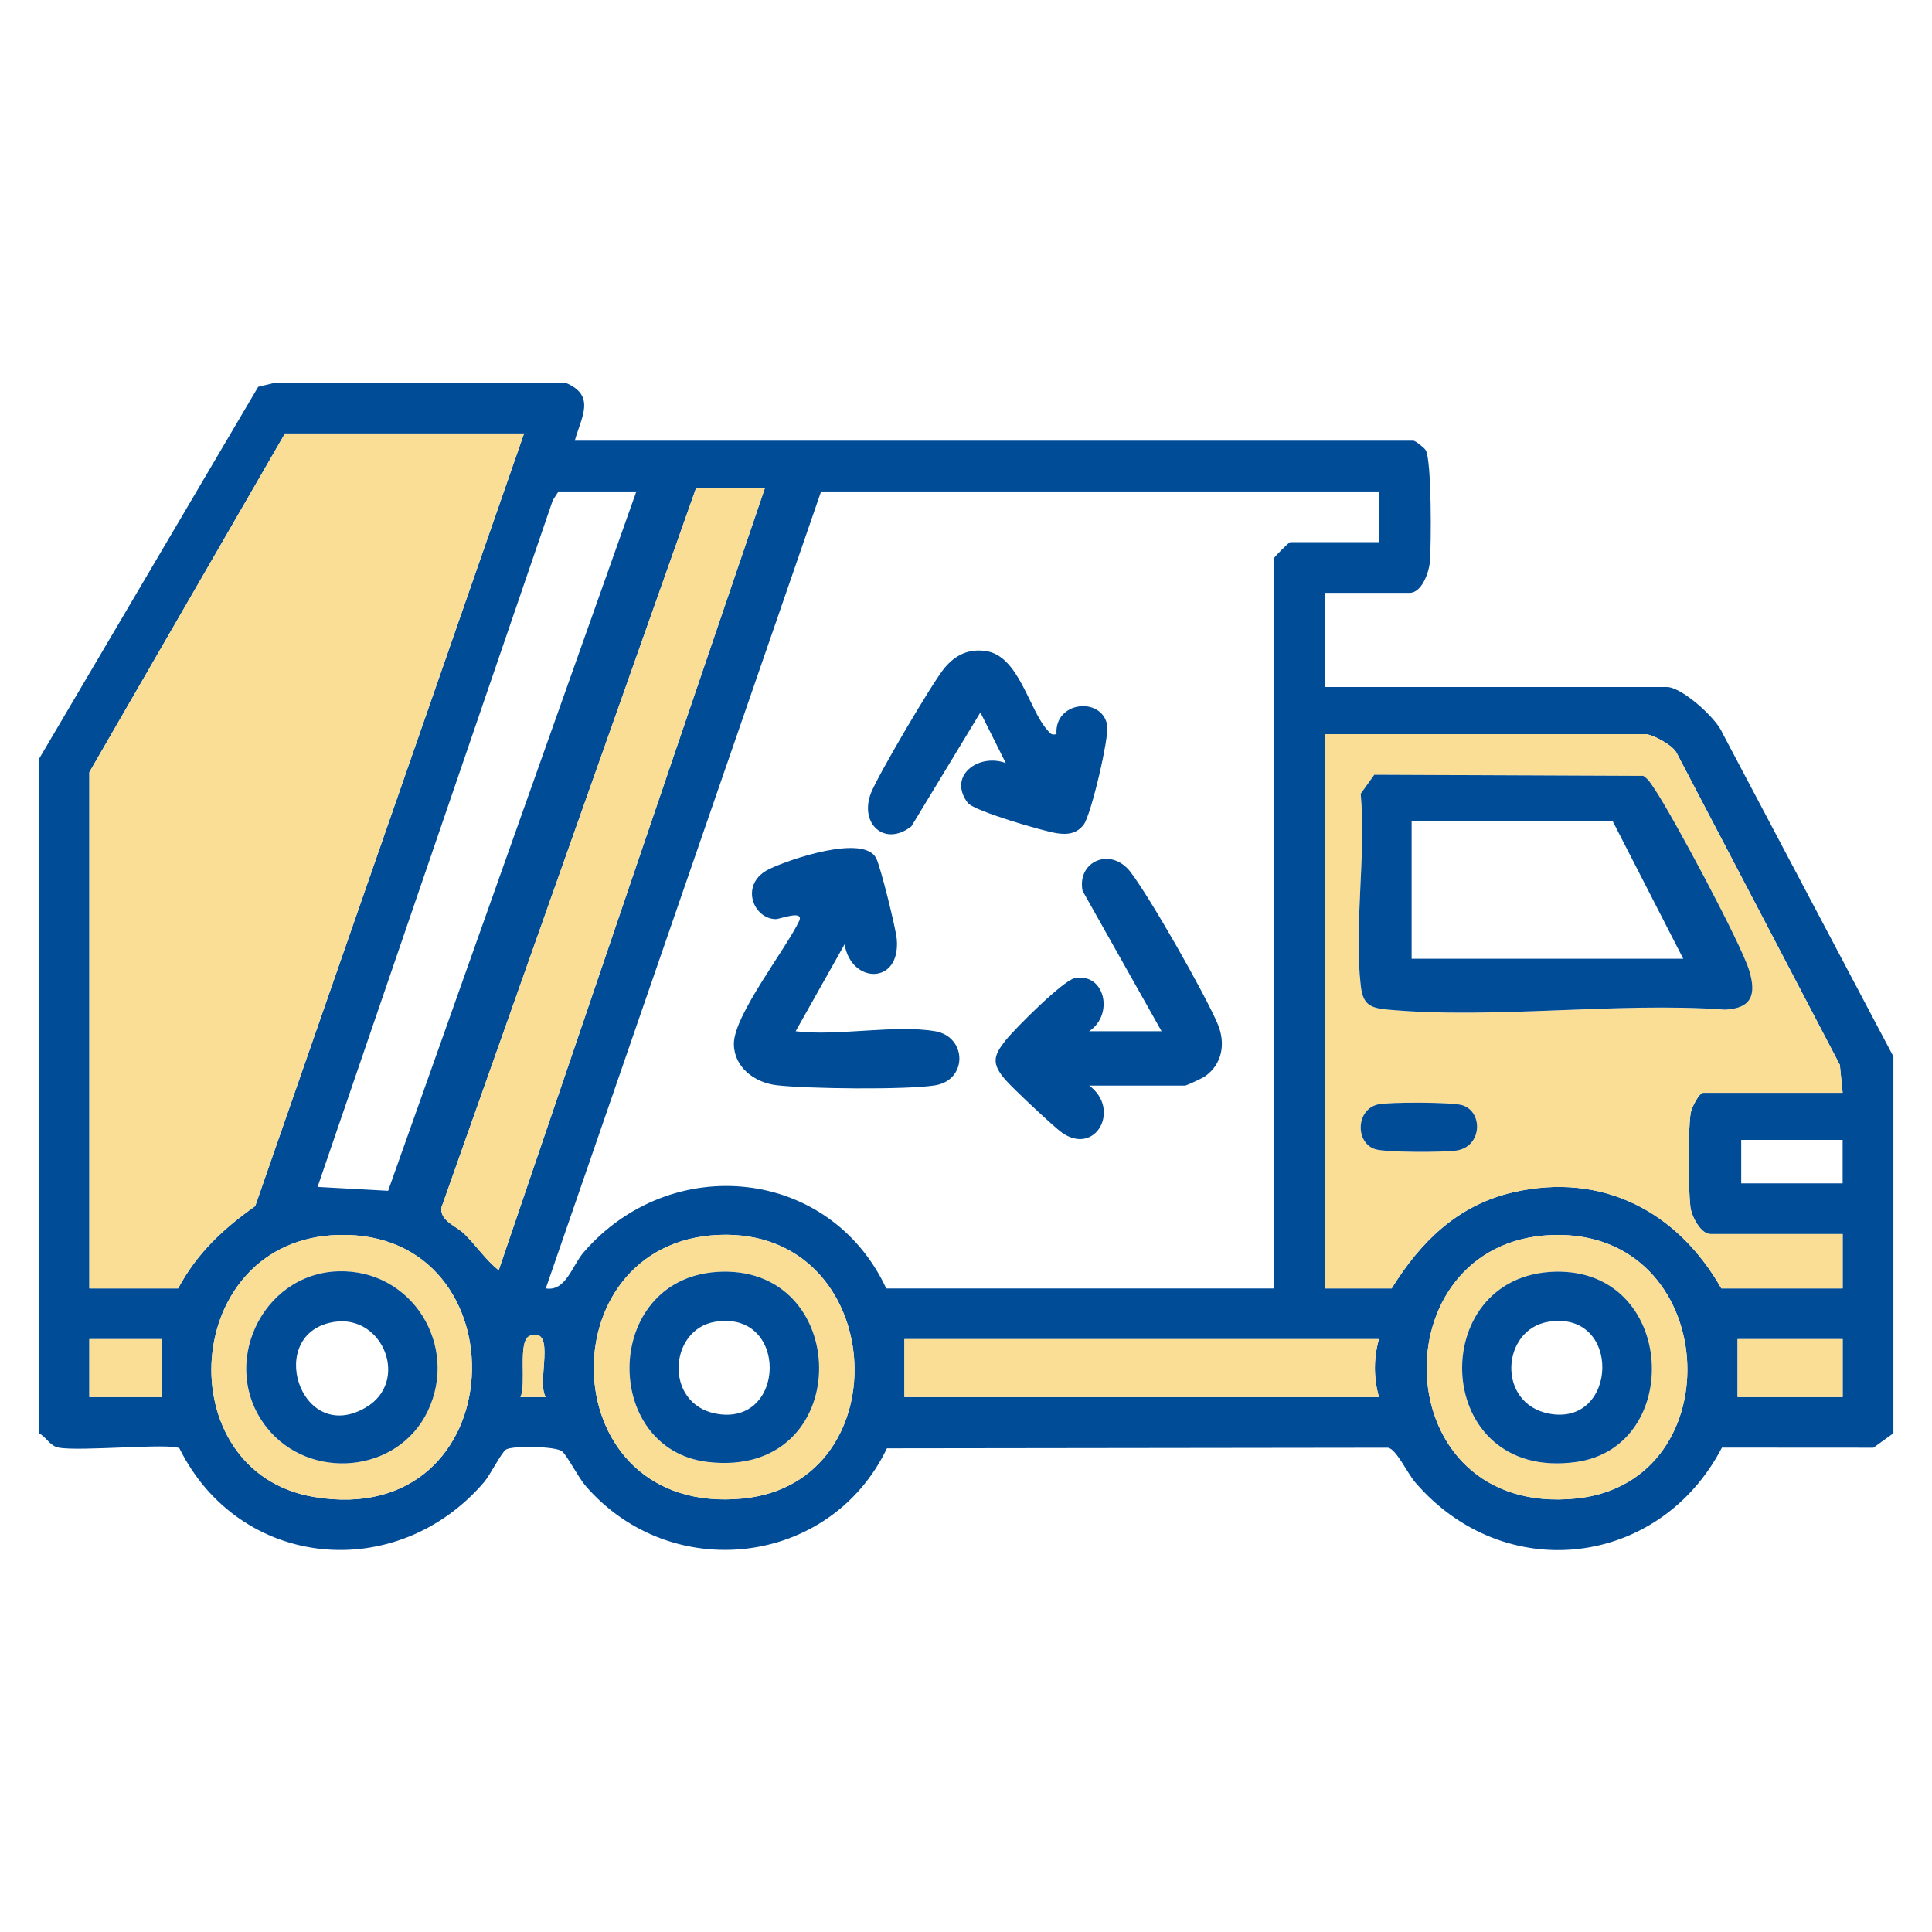 <?xml version="1.0" encoding="UTF-8"?>
<svg xmlns="http://www.w3.org/2000/svg" id="Capa_1" version="1.1" viewBox="0 0 400 400">
  <defs>
    <style>
      .st0 {
        fill: #004c97;
      }

      .st1 {
        fill: #fbde95;
      }
    </style>
  </defs>
  <path class="st0" d="M8,157.25l45.46-77.17,3.63-.87,60.02.05c6.33,2.63,3.24,7.11,1.89,11.98h173.62c.41,0,2.21,1.42,2.55,1.95,1.25,1.99,1.18,19.72.86,23.21-.19,2.15-1.69,6.34-4.16,6.34h-17.62v19.5h70.88c3.03,0,10.24,6.44,11.48,9.52l35.4,66.98v78l-4.14,2.99-31.36-.02c-12.96,24.87-45.07,28.67-63.52,7.17-1.6-1.86-3.88-6.82-5.6-7.15l-103.76.13c-11.7,24.42-44.63,28.31-62.39,7.77-1.54-1.78-3.79-6.24-4.86-7.14-1.28-1.07-10.2-1.23-11.62-.38-.9.54-3.31,5.32-4.52,6.73-18.16,21.18-50.62,18.11-63.1-6.99-1.81-1.13-20.69.7-24.99-.14-1.92-.37-2.52-2.22-4.14-2.99v-139.5ZM108.5,89.75h-49.5l-40.5,70.12v106.88h18.38c3.94-7.32,9.28-12.3,15.96-17.04l55.66-159.96ZM158.38,101h-14.25l-52.76,149.07c-.24,2.77,3.06,3.71,4.78,5.41,2.49,2.45,4.39,5.35,7.1,7.52l55.13-162ZM131.75,101.75h-16.12l-1.18,1.82-48.7,142.17,14.61.8,51.39-144.79ZM285.5,101.75h-115.5l-57,165c4.15.69,5.4-4.66,7.86-7.5,18.04-20.82,50.9-17.62,62.63,7.51h80.25V115.62c0-.24,3.14-3.38,3.38-3.38h18.38v-10.5ZM381.5,226.25l-.58-5.79-33.75-64.5c-.74-1.65-5.07-3.96-6.54-3.96h-66.38v114.75h13.88c5.98-9.65,13.69-17.25,25.11-19.89,18.45-4.25,34.05,3.92,43.14,19.89h25.12v-11.25h-27.38c-1.99,0-3.91-3.65-4.14-5.61-.45-3.89-.53-15.75.06-19.47.17-1.1,1.75-4.17,2.58-4.17h28.88ZM381.5,236h-21v9h21v-9ZM70.12,255.68c-32.77.84-35.55,49.11-5.16,54.24,41.79,7.06,43.69-55.23,5.16-54.24ZM148.87,255.67c-36.07,1.44-34.62,58.54,5,54.57,33.02-3.31,29.87-55.96-5-54.57ZM321.33,255.7c-36.03,1.29-34.72,58.62,5.03,54.54,32.82-3.37,29.94-55.8-5.03-54.54ZM113,289.25c-2.01-3,2.32-14.64-3.29-12.68-2.63.92-.64,10.06-1.96,12.68h5.25ZM33.5,277.25h-15v12h15v-12ZM285.5,277.25h-98.25v12h98.25c-1.12-3.92-1.12-8.1,0-12ZM381.5,277.25h-21.75v12h21.75v-12Z"></path>
  <path class="st1" d="M108.5,89.75l-55.66,159.96c-6.68,4.74-12.03,9.71-15.96,17.04h-18.38v-106.88l40.5-70.12h49.5Z"></path>
  <path class="st1" d="M381.5,226.25h-28.88c-.83,0-2.41,3.07-2.58,4.17-.59,3.72-.51,15.59-.06,19.47.23,1.95,2.16,5.61,4.14,5.61h27.38v11.25h-25.12c-9.09-15.96-24.69-24.14-43.14-19.89-11.43,2.63-19.13,10.23-25.11,19.89h-13.88v-114.75h66.38c1.47,0,5.8,2.31,6.54,3.96l33.75,64.5.58,5.79ZM284.53,160.41l-2.82,3.93c1.17,12.58-1.43,27.53.02,39.8.46,3.87,1.94,4.56,5.6,4.9,22.15,2.03,47.34-1.62,69.82,0,5.52-.26,6.5-3.1,5-8.08-1.68-5.57-15.87-32.06-19.52-37.47-.71-1.05-1.29-2.15-2.41-2.84l-55.7-.23ZM285.29,228.66c-4.57,1.05-4.74,7.91-.58,9.26,2.17.7,14.3.69,16.87.28,5.28-.83,5.53-7.98,1.22-9.37-2.08-.67-15.22-.69-17.51-.17Z"></path>
  <path class="st1" d="M158.38,101l-55.13,162c-2.71-2.17-4.61-5.07-7.1-7.52-1.72-1.7-5.02-2.64-4.78-5.41l52.76-149.07h14.25Z"></path>
  <path class="st1" d="M285.5,277.25c-1.12,3.9-1.12,8.08,0,12h-98.25v-12h98.25Z"></path>
  <path class="st1" d="M70.12,255.68c38.53-.99,36.63,61.29-5.16,54.24-30.39-5.13-27.61-53.4,5.16-54.24ZM70.08,263.21c-15.99.44-24.93,19.7-14.81,32.4,8.79,11.03,27.09,9.5,33.28-3.43,6.51-13.58-3.24-29.39-18.47-28.97Z"></path>
  <path class="st1" d="M148.87,255.67c34.87-1.39,38.02,51.26,5,54.57-39.62,3.97-41.07-53.13-5-54.57ZM149.5,263.29c-24.75.59-25.29,36.7-3.04,39.38,30.33,3.65,30.29-40.03,3.04-39.38Z"></path>
  <path class="st1" d="M321.33,255.7c34.98-1.26,37.86,51.17,5.03,54.54-39.75,4.08-41.06-53.24-5.03-54.54ZM322,263.29c-27.08.63-25.63,43.55,4.31,39.4,22.4-3.11,20.7-39.98-4.31-39.4Z"></path>
  <rect class="st1" x="359.75" y="277.25" width="21.75" height="12"></rect>
  <rect class="st1" x="18.5" y="277.25" width="15" height="12"></rect>
  <path class="st1" d="M113,289.25h-5.25c1.32-2.62-.67-11.76,1.96-12.68,5.61-1.96,1.28,9.68,3.29,12.68Z"></path>
  <path class="st0" d="M193.62,213.5c6.62,1.17,6.75,10.13-.04,11.21-5.97.95-26.61.72-32.87-.04-4.48-.55-8.75-3.71-8.77-8.53-.03-5.95,10.72-19.54,13.55-25.52.91-2.3-4.05-.3-4.91-.32-4.77-.11-7.49-7.4-1.3-10.38,4.2-2.02,19.57-7.27,22.13-2.22.91,1.79,4.07,14.55,4.26,16.77.8,9.49-9.45,9.27-10.81,1.04l-10.13,18c8.6,1.07,20.73-1.44,28.88,0Z"></path>
  <path class="st0" d="M225.5,224.75c6.64,4.89,1.33,14.64-5.63,9.75-1.7-1.19-10.16-9.17-11.64-10.86-3.01-3.43-2.57-5.07,0-8.28,1.94-2.43,11.85-12.34,14.24-12.82,6.29-1.27,8.24,7.54,3.02,10.96h15l-16.36-29.06c-1.19-6.18,5.9-9.17,9.94-3.89s15.42,25.25,18.04,31.46c1.66,3.94,1.02,8.27-2.65,10.85-.52.36-3.83,1.9-4.1,1.9h-19.88Z"></path>
  <path class="st0" d="M218.74,152c-.5-6.83,9.41-7.86,10.5-1.84.44,2.42-3.35,18.62-4.88,20.58-1.44,1.85-3.25,2.1-5.46,1.79-2.76-.39-17.27-4.64-18.52-6.29-4.29-5.65,2.3-10.36,7.86-8.25l-5.26-10.49-14.28,23.58c-5.51,4.33-10.84-.51-8.38-6.88,1.38-3.58,12.81-23.05,15.28-25.96,2.24-2.65,4.91-3.94,8.45-3.46,6.93.95,8.98,12.22,12.85,16.43.62.68.75,1.02,1.83.78Z"></path>
  <path class="st0" d="M284.53,160.41l55.7.23c1.12.7,1.7,1.8,2.41,2.84,3.65,5.42,17.84,31.9,19.52,37.47,1.5,4.98.52,7.82-5,8.08-22.48-1.62-47.68,2.03-69.82,0-3.67-.34-5.15-1.02-5.6-4.9-1.45-12.27,1.14-27.22-.02-39.8l2.82-3.93ZM348.5,198.5l-14.62-28.5h-41.62v28.5h56.25Z"></path>
  <path class="st0" d="M285.29,228.66c2.28-.52,15.43-.5,17.51.17,4.31,1.4,4.06,8.54-1.22,9.37-2.57.4-14.7.42-16.87-.28-4.16-1.35-3.99-8.21.58-9.26Z"></path>
  <path class="st0" d="M70.08,263.21c15.23-.42,24.98,15.39,18.47,28.97-6.19,12.93-24.49,14.46-33.28,3.43-10.12-12.7-1.18-31.96,14.81-32.4ZM69.32,273.67c-14.66,2.13-7.28,25.8,6.44,17.72,9.07-5.34,3.62-19.18-6.44-17.72Z"></path>
  <path class="st0" d="M149.5,263.29c27.25-.65,27.29,43.03-3.04,39.38-22.25-2.68-21.7-38.79,3.04-39.38ZM148.07,273.66c-9.64,1.57-10.61,16.97.15,19.02,14.6,2.78,15.15-21.51-.15-19.02Z"></path>
  <path class="st0" d="M322,263.29c25.01-.58,26.71,36.29,4.31,39.4-29.94,4.16-31.39-38.76-4.31-39.4ZM320.57,273.66c-9.75,1.59-10.75,16.94.15,19.02,14.31,2.73,15.14-21.51-.15-19.02Z"></path>
</svg>
